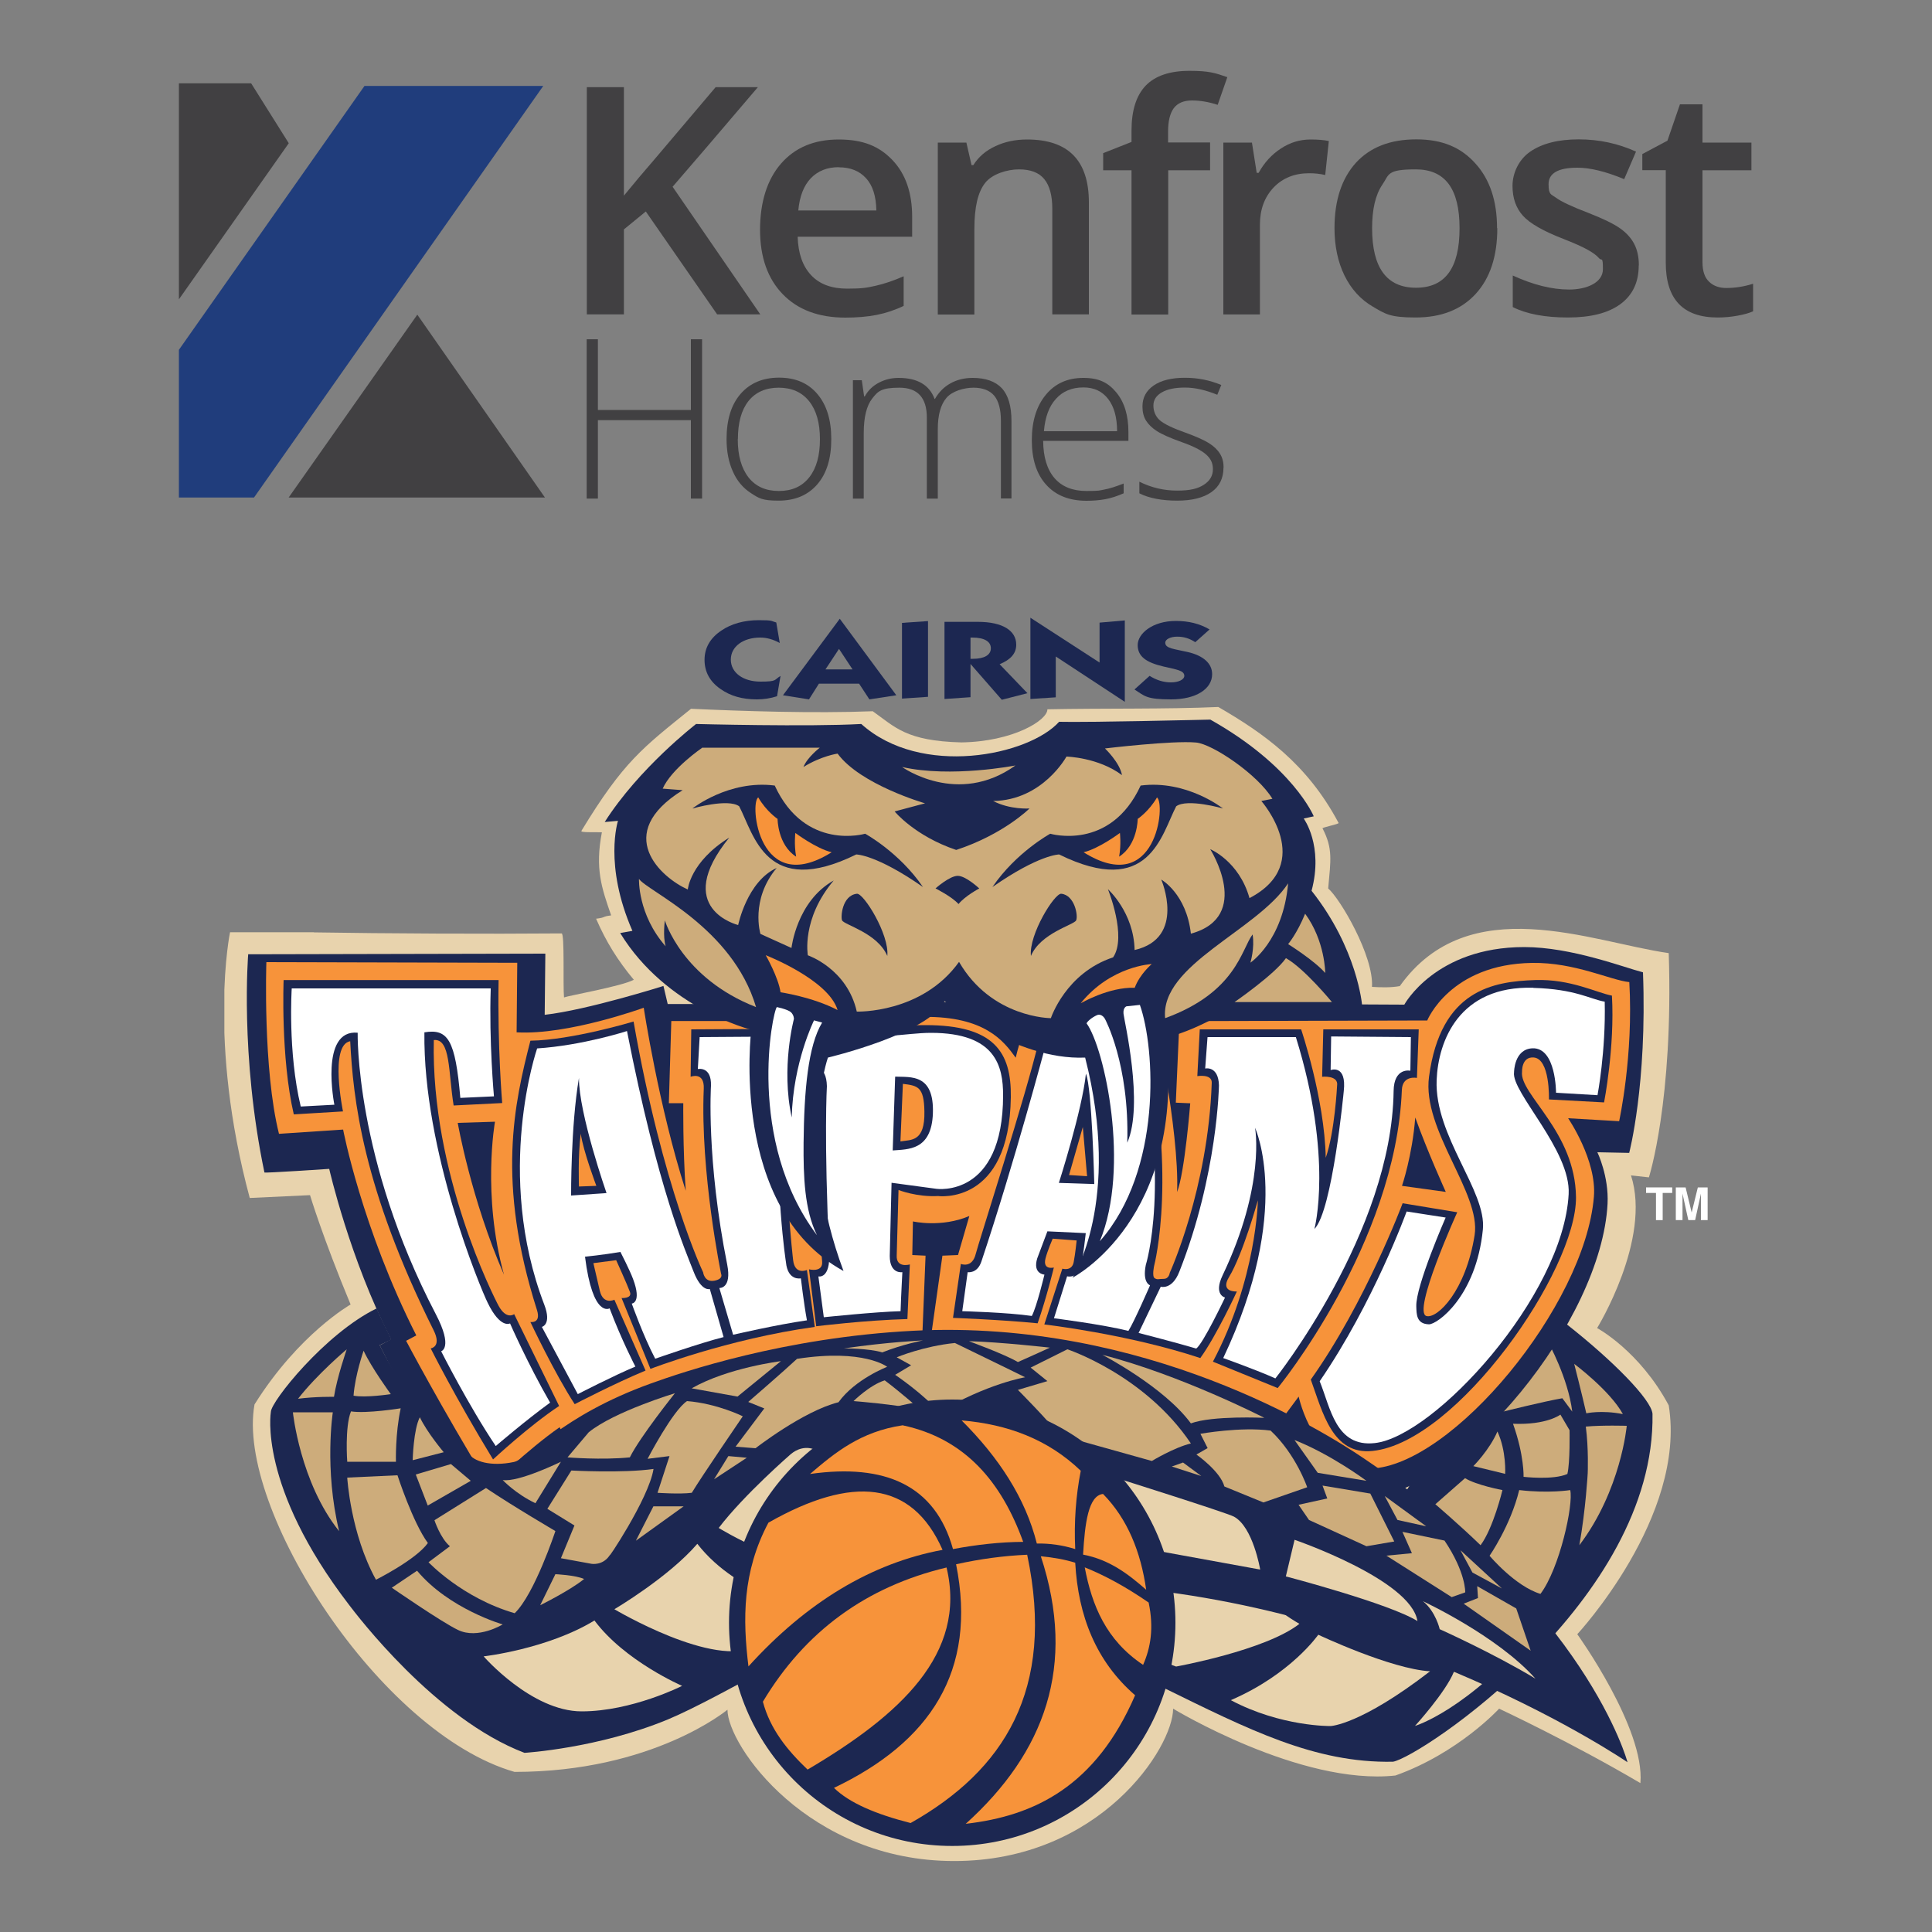 <?xml version="1.0" encoding="UTF-8"?>
<svg id="Layer_1" xmlns="http://www.w3.org/2000/svg" xmlns:xlink="http://www.w3.org/1999/xlink" version="1.1" viewBox="0 0 1500 1500">
  <rect x="0" y="0" width="1500" height="1500" fill="#808080" stroke="none"/>
  <!-- Generator: Adobe Illustrator 29.8.0, SVG Export Plug-In . SVG Version: 2.1.1 Build 160)  -->
  <defs>
    <style>
      .st0 {
        fill: none;
      }

      .st1 {
        fill: #fff;
      }

      .st1, .st2, .st3, .st4, .st5, .st6, .st7, .st8 {
        fill-rule: evenodd;
      }

      .st2 {
        fill: #203d7c;
      }

      .st9, .st8 {
        fill: #414042;
      }

      .st3 {
        fill: #e8d3ad;
      }

      .st4 {
        fill: #f7933a;
      }

      .st5 {
        fill: #cdac7b;
      }

      .st6 {
        fill: #1c2751;
      }

      .st7 {
        fill: #bc312c;
      }

      .st10 {
        clip-path: url(#clippath);
      }
    </style>
    <clipPath id="clippath">
      <rect class="st0" x="174.2" y="479.6" width="1151.6" height="965.3"/>
    </clipPath>
  </defs>
  <g>
    <path class="st9" d="M590.2,244.1h-33.4l-55.4-79.9-17,13.9v66h-28.8V67.7h28.8v84.2c7.9-9.7,15.7-18.9,23.5-27.9l47.7-56.3h32.8c-30.8,36.2-52.9,62-66.2,77.3l68.1,99.1Z"/>
    <path class="st9" d="M656.4,246.6c-20.8,0-37-6.1-48.7-18.2-11.7-12.1-17.6-28.8-17.6-50s5.4-38.9,16.3-51.4c10.9-12.5,25.8-18.7,44.8-18.7s31.5,5.3,41.7,16c10.2,10.7,15.3,25.4,15.3,44.2v15.3h-88.9c.4,13,3.9,22.9,10.5,29.9,6.6,7,15.9,10.4,27.9,10.4s15.2-.7,22-2.2c6.8-1.5,14.1-4,21.9-7.4v23c-6.9,3.3-13.9,5.6-21,7-7.1,1.4-15.2,2.1-24.3,2.1M651.2,129.8c-9,0-16.2,2.9-21.7,8.6-5.4,5.7-8.7,14-9.7,25h60.6c-.2-11-2.8-19.4-8-25-5.1-5.7-12.2-8.5-21.2-8.5"/>
    <path class="st9" d="M845.5,244.1h-28.5v-82c0-10.3-2.1-18-6.2-23-4.1-5.1-10.7-7.6-19.7-7.6s-20.8,3.5-26.3,10.6c-5.6,7.1-8.3,18.9-8.3,35.6v66.5h-28.4V110.7h22.2l4,17.5h1.4c4-6.4,9.7-11.3,17.1-14.7,7.4-3.5,15.6-5.2,24.6-5.2,32,0,48,16.3,48,48.9v87Z"/>
    <path class="st9" d="M939.6,132.2h-32.6v112h-28.5v-112h-22v-13.3l22-8.7v-8.7c0-15.8,3.7-27.4,11.1-35.1,7.4-7.6,18.7-11.4,33.9-11.4s19.8,1.6,29.4,4.9l-7.5,21.5c-7-2.3-13.7-3.4-20-3.4s-11.1,2-14.1,6c-2.9,4-4.4,10-4.4,17.9v8.7h32.6v21.5Z"/>
    <path class="st9" d="M1017.6,108.3c5.7,0,10.4.4,14.1,1.2l-2.8,26.4c-4-1-8.2-1.4-12.5-1.4-11.3,0-20.5,3.7-27.6,11.1-7,7.4-10.6,17-10.6,28.8v69.7h-28.4V110.7h22.2l3.7,23.5h1.5c4.4-8,10.2-14.3,17.3-18.9,7.1-4.7,14.8-7,23-7"/>
    <path class="st9" d="M1162.5,177.2c0,21.8-5.6,38.8-16.8,51-11.2,12.2-26.7,18.3-46.7,18.3s-23.5-2.8-33.1-8.4c-9.6-5.6-16.9-13.7-22.1-24.3-5.1-10.5-7.7-22.8-7.7-36.7,0-21.6,5.6-38.5,16.6-50.7,11.1-12.1,26.7-18.2,46.9-18.2s34.6,6.2,45.8,18.6c11.3,12.4,16.9,29.2,16.9,50.3M1065.3,177.2c0,30.8,11.4,46.2,34.1,46.2s33.8-15.4,33.8-46.2-11.3-45.7-34-45.7-20.5,3.9-25.9,11.8c-5.4,7.9-8,19.2-8,33.9"/>
    <path class="st9" d="M1272.3,206.1c0,13-4.7,23-14.2,30-9.5,7-23.1,10.4-40.8,10.4s-32.1-2.7-42.8-8.1v-24.5c15.7,7.2,30.3,10.9,43.8,10.9s26.2-5.3,26.2-15.8-1-6.2-2.9-8.4c-1.9-2.3-5.1-4.6-9.5-7-4.4-2.4-10.6-5.1-18.5-8.2-15.4-6-25.8-11.9-31.2-17.9-5.4-6-8.1-13.7-8.1-23.2s4.6-20.3,13.8-26.6c9.2-6.3,21.7-9.5,37.6-9.5s30.5,3.2,44.5,9.5l-9.2,21.4c-14.4-6-26.5-8.9-36.3-8.9-15,0-22.4,4.3-22.4,12.8s2,7.7,5.9,10.6c3.9,2.9,12.4,6.9,25.5,11.9,11,4.3,19,8.2,24,11.7,5,3.5,8.7,7.6,11.1,12.2,2.4,4.6,3.6,10.2,3.6,16.6"/>
    <path class="st9" d="M1340.3,223.6c6.9,0,13.8-1.1,20.8-3.3v21.4c-3.1,1.4-7.2,2.5-12.1,3.4-4.9.9-10.1,1.4-15.4,1.4-26.9,0-40.3-14.2-40.3-42.5v-71.9h-18.2v-12.5l19.5-10.4,9.7-28.2h17.5v29.7h38v21.5h-38v71.4c0,6.8,1.7,11.9,5.1,15.1,3.4,3.3,7.9,4.9,13.5,4.9"/>
    <polygon class="st9" points="545.1 387.1 536.4 387.1 536.4 326.2 464.2 326.2 464.2 387.1 455.5 387.1 455.5 263.4 464.2 263.4 464.2 318.3 536.4 318.3 536.4 263.4 545.1 263.4 545.1 387.1"/>
    <path class="st9" d="M645.4,341c0,15-3.6,26.7-10.9,35.1-7.3,8.4-17.3,12.6-30.1,12.6s-15.2-1.9-21.3-5.8c-6.1-3.9-10.9-9.5-14.1-16.8-3.3-7.3-4.9-15.7-4.9-25.2,0-15,3.6-26.7,10.9-35.1,7.3-8.4,17.3-12.6,29.9-12.6s22.5,4.2,29.7,12.7c7.2,8.5,10.8,20.1,10.8,34.9M572.8,341c0,12.6,2.8,22.5,8.3,29.6,5.6,7.1,13.4,10.6,23.6,10.6s18-3.5,23.6-10.6c5.6-7.1,8.3-16.9,8.3-29.6s-2.8-22.5-8.4-29.5c-5.6-7-13.5-10.5-23.6-10.5s-18,3.5-23.5,10.4c-5.5,7-8.2,16.8-8.2,29.6"/>
    <path class="st9" d="M777.1,387.1v-60.3c0-9-1.8-15.5-5.2-19.6-3.5-4.1-8.9-6.2-16.1-6.2s-16.4,2.6-20.9,7.8c-4.5,5.2-6.8,13.3-6.8,24.4v53.9h-8.5v-62.8c0-15.5-7.1-23.3-21.3-23.3s-16.7,2.8-21.1,8.4c-4.4,5.6-6.6,14.6-6.6,26.9v50.8h-8.4v-91.9h6.9l1.8,12.6h.5c2.5-4.6,6.1-8.1,10.8-10.6,4.7-2.5,9.8-3.8,15.5-3.8,14.5,0,23.8,5.4,27.9,16.3h.3c3-5.2,7-9.3,12.1-12.1,5-2.8,10.8-4.2,17.2-4.2,10,0,17.6,2.7,22.6,8,5,5.4,7.5,13.9,7.5,25.5v60.1h-8.3Z"/>
    <path class="st9" d="M843.6,388.8c-13.4,0-23.8-4.1-31.3-12.4-7.5-8.2-11.2-19.8-11.2-34.6s3.6-26.4,10.8-35.2c7.2-8.8,16.9-13.2,29.2-13.2s19.4,3.8,25.6,11.3c6.3,7.6,9.4,17.8,9.4,30.8v6.8h-66.2c.1,12.6,3.1,22.3,8.8,28.9,5.8,6.7,14.1,10,24.8,10s9.9-.4,13.8-1.1c4-.7,9-2.3,15.1-4.7v7.6c-5.2,2.3-10,3.8-14.4,4.6-4.4.8-9.2,1.2-14.6,1.2M841.2,300.8c-8.9,0-16,2.9-21.3,8.8-5.4,5.8-8.5,14.3-9.4,25.2h56.8c0-10.7-2.3-19-6.9-25-4.6-6-11-9-19.2-9"/>
    <path class="st9" d="M949.9,363.1c0,8.2-3.1,14.6-9.4,19-6.3,4.4-15.1,6.6-26.6,6.6s-22-1.9-29.3-5.7v-9c9.3,4.6,19,6.9,29.3,6.9s16-1.5,20.7-4.5c4.7-3,7.1-7,7.1-12.1s-1.9-8.5-5.6-11.7c-3.8-3.2-9.9-6.3-18.5-9.3-9.2-3.3-15.7-6.2-19.4-8.6-3.7-2.4-6.5-5.1-8.4-8.1-1.9-3-2.8-6.7-2.8-11,0-6.9,2.9-12.3,8.7-16.3,5.8-4,13.9-6,24.2-6s19.3,1.9,28.3,5.6l-3.1,7.6c-9-3.7-17.4-5.6-25.1-5.6s-13.5,1.2-17.9,3.7c-4.4,2.5-6.6,5.9-6.6,10.3s1.7,8.6,5.1,11.5c3.4,2.9,10.1,6.1,20,9.6,8.3,3,14.3,5.7,18.1,8.1,3.8,2.4,6.6,5.1,8.5,8.2,1.9,3,2.8,6.6,2.8,10.7"/>
    <polygon class="st8" points="324 244.3 423.1 386.3 224.1 386.3 324 244.3"/>
    <polygon class="st2" points="283 66.7 421.8 66.7 197.2 386.3 138.9 386.3 138.9 271.6 283 66.7"/>
    <polygon class="st8" points="195 64.7 224.2 111.2 138.9 232.4 138.9 64.7 195 64.7"/>
  </g>
  <g>
    <path class="st7" d="M994.4,1114.5c-1,0-1,0,0,0h0Z"/>
    <g class="st10">
      <path class="st7" d="M511.8,1114.5c1,0,1,0,0,0h0Z"/>
      <path class="st3" d="M243.8,723.9c55.3.9,134.3,1.3,192.2.8,2.5-.4,1,40.4,1.9,49.7,3.9-1.5,44.6-8.6,54.2-13.7-12.6-15.1-21.5-29.5-29.3-47.4,8.1-1,4-1.6,11.7-2.6-7.5-21.6-12.6-36.3-7.2-64.5-5.1-.3-16.8.4-15.9-1.1,32.7-53.9,47.7-64.6,85.1-94.8,39.8,1.8,95.1,3.7,141.1,1.9,17.4,12.3,25.8,23.1,68.8,24.2,40-.6,66.9-17.1,66.8-25.7,43.9-.9,92.5,0,132.7-1.8,34.8,20.2,68.7,43.7,93.3,89.9,2,.8-14.3,3.8-12.3,4.5,8,15.6,6.3,24.2,4.3,46.5,9.2,7.8,35.5,52.5,34,76.4,6.5.4,14.5.7,21.6-.6,53.6-75.2,148.7-34.1,208.8-25.6,3.7,114.8-15.4,174.1-15.4,174.1l-13.9-1.5c16.1,49.7-26.3,118.5-26.3,118.5,0,0,32.9,17.6,55.6,60,13.9,86.3-71,177.7-71,177.7,0,0,52.7,73.2,49,115.6-53.4-31.5-109.7-57.8-109.7-57.8,0,0-31.4,34.4-80.5,51.9-73.9,8-172.6-51.9-172.6-51.9,0,30-56.6,118.3-170,118.3s-176-89.7-176-117.5c0,0-57.8,48.3-165.3,48.3-104.6-30-216.5-204.8-201.9-285.3,34.4-54.9,74.6-77.6,74.6-77.6-21.9-52.7-31.5-84.9-31.5-84.9l-46.8,2.2c-32.9-122.2-15.3-206.3-15.3-206.3h65.1Z"/>
    </g>
    <polygon class="st5" points="293.3 841.3 346.2 900.3 378.3 828 325.7 769.1 293.3 841.3 293.3 841.3 293.3 841.3 293.3 841.3 293.3 841.3"/>
    <polygon class="st5" points="337.6 978.2 406.2 1018 414.4 939.2 346.2 899.5 337.6 978.2 337.6 978.2 337.6 978.2 337.6 978.2 337.6 978.2"/>
    <polygon class="st5" points="422.1 1094.7 499.6 1111.3 483.1 1033.9 405.9 1017.2 422.1 1094.7 422.1 1094.7 422.1 1094.7 422.1 1094.7 422.1 1094.7"/>
    <polygon class="st5" points="538.4 1179.4 617.3 1171.3 577.7 1102.8 499.1 1110.7 538.4 1179.4 538.4 1179.4 538.4 1179.4 538.4 1179.4 538.4 1179.4"/>
    <polygon class="st5" points="675.2 1224 747.7 1191.9 688.9 1139 616.6 1170.8 675.2 1224 675.2 1224 675.2 1224 675.2 1224 675.2 1224"/>
    <polygon class="st5" points="819.1 1224.1 878.1 1171.2 805.8 1139.1 747 1191.7 819.1 1224.1 819.1 1224.1 819.1 1224.1 819.1 1224.1 819.1 1224.1"/>
    <polygon class="st5" points="956 1179.8 995.8 1111.2 917.1 1103 877.4 1171.2 956 1179.8 956 1179.8 956 1179.8 956 1179.8 956 1179.8"/>
    <polygon class="st5" points="1072.5 1095.3 1089.2 1017.8 1011.8 1034.3 995.1 1111.5 1072.5 1095.3 1072.5 1095.3 1072.5 1095.3 1072.5 1095.3 1072.5 1095.3"/>
    <polygon class="st5" points="1157.2 979 1149.1 900.1 1080.6 939.8 1088.5 1018.3 1157.2 979 1157.2 979 1157.2 979 1157.2 979 1157.2 979"/>
    <polygon class="st5" points="1201.8 842.2 1168.2 770.4 1116.8 828.6 1148.6 900.8 1201.8 842.2 1201.8 842.2 1201.8 842.2 1201.8 842.2 1201.8 842.2"/>
    <path class="st6" d="M1108.1,967.7c56.1,8.9,173.2,108.1,174.9,130,2.4,144.8-180.2,266.5-201.5,270.1-60.9,1.2-112.4-25.2-179.1-57.9-54.4-34.9-103.4-50.2-111.1-69.1,18.9-4.1,144.2-55.5,144.2-55.5l148.7-15.6,60.5-96.7s-26.6-70.9-36.6-105.2h0Z"/>
    <path class="st5" d="M1138.8,1002s49,16,56.1,30.1c-13,.6-40.8,12.4-40.8,12.4l-15.4-42.6h0Z"/>
    <path class="st5" d="M1157.7,1056.3l44.3-14.2s15.4,27.5,18.7,53.9l-7.7-10.4c-14.2,2.4-46.1,10.4-46.1,10.4l-9.3-39.7h0Z"/>
    <path class="st5" d="M1222.2,1058.9s27.8,20.7,37.8,39c-16.7-3.3-28.4-.6-28.4-.6-3.5-15.4-9.4-38.4-9.4-38.4h0Z"/>
    <path class="st5" d="M1231.2,1107.6c13-1.2,31.8-.6,31.8-.6,0,0-4.4,49.9-36.8,92.7,5-28,6.5-55.9,6.5-55.9,0,0,.8-19.1-1.5-36.3h0Z"/>
    <path class="st3" d="M1192,1266.1c-53.2,62.1-93.4,73.9-93.4,73.9,0,0,23.7-26,30.2-42,10.6-4.7,34.9-16.5,63.2-31.9h0Z"/>
    <path class="st3" d="M1110.4,1297.5c-54.4,42-77.4,42.6-77.4,42.6,0,0-38.4.6-77.4-20.1,46.7-20.1,67.9-50.8,67.9-50.8,0,0,56.2,26.6,86.9,28.4h0Z"/>
    <path class="st3" d="M1008.8,1260.8c-26.6,20.7-95.7,33.1-95.7,33.1,0,0-43.1-15.4-62.7-34.3,35.5-6.5,65.6-27.8,65.6-27.8l50.9-1.2s25.4,20.7,41.9,30.1h0Z"/>
    <path class="st6" d="M192.9,740.9l230.5-.5-.5,47.5c33.1-3.7,92.2-22.4,92.2-22.4l3.3,14h75.9v-5.1c89,10.7,81.5,1.4,127.1,2.8,45.6,1.4,59.2,14.9,59.2,14.9l.4-3.2c44.2,4.7,129.5-23.3,129.5-23.3l2.3,13.5,177.5.9s24.2-44.7,93.1-44.7c36.8,0,77.3,15.8,92.2,19.6,3.3,87.1-10.7,140.2-10.7,140.2l-24.7-.5s9,18.6,7.9,40c-4.7,90.9-112.2,222.4-188.6,229.6-44.7,4.2-61.9-35.9-61.9-35.9-203.7-109.4-517.3-61-617.1,65.2-46.6-69.4-85.7-149-85.7-149l8.8-4.7c-32.1-62.4-48-132.3-48-132.3,0,0-50.2,3.4-50.3,2.8-19.1-91.3-12.6-169.5-12.6-169.5h0Z"/>
    <path class="st4" d="M206.9,747l194.7.5-.5,54c40.1,2.3,98.7-19.1,98.7-19.1,0,0,11.6,76.8,32.6,142.1-2.3-33.1-1.9-68-1.9-68h-11.2l1.9-63.8h89.4l.5-3.7c50.3,7,52.6.9,106.2.5,47.3-.4,61.9,18.6,71.3,31.7,1.4-6.5,5.6-19.6,5.6-19.6,42.8.9,101.1-19.1,101.1-19.1,0,0,20.5,95,18.6,143,6-15.4,10.2-68.9,10.2-68.9l-11.2-.5,2.8-63.3,192.4-.5s17.7-43.8,81.5-44.7c33.1-.5,61,13.5,75.4,14.9,3.3,57.3-7.9,108-7.9,108l-39.6-2.3s22.4,32.7,20,61c-7,84.6-110.1,208.9-173.3,211-43.8,1.4-55.9-55.9-55.9-55.9l-13.5,18.2c-139.7-66.1-272.9-58.2-272.9-58.2l9.8-69.4,12.1-.5,8.8-30.3c-21.9,9.3-43.8,4.2-43.8,4.2l-.5,26.1,10.3.5-2.8,69.4c-167.7,0-277.1,72.2-277.1,72.2l-4.2-8.4c-24.2,16.8-54.5,46.1-54.5,46.1-37.7-61.9-64.7-113.2-64.7-113.2l7.9-4.2c-42.4-83.8-56.8-159.8-56.8-159.8l-49.8,3.3c-12.6-50.3-9.8-133.2-9.8-133.2h0Z"/>
    <path class="st6" d="M220.3,760.9h166.8c-.9,52.2,2.8,95.5,2.8,95.5l-37.7,1.9c-4.2-26.1-2.3-52.2-15.4-50.8-2.3,103.4,46.7,199.7,50.3,206.3,6.1,11.2,12.1,6.5,12.1,6.5l34.9,71.3c-23.3,15.4-51.3,41.5-51.3,41.5-29.8-48.9-48.4-86.2-48.4-86.2,0,0,8.7-1.1,2.3-14-55.4-111.1-62.5-180.1-64.8-224.5-16.3,2.8-5.6,54.5-5.6,54.5l-38.2,2.3c-10.3-44.2-7.9-104.3-7.9-104.3h0Z"/>
    <path class="st6" d="M411.8,808c32.6-.5,80.1-14.9,80.1-14.9,22.8,129.9,54,194.7,54,194.7,0,0,.9,8.1,8.9,6.5,7-1.4,5.1-5.1,5.1-5.1,0,0-16.3-78.7-13.5-143.9.6-13.6-10.2-9.3-10.2-9.3l.5-36.8,86.1-.5-1.4,36.8s-10.4-1.9-10.7,4.2c-3.3,68,5.1,138.8,5.1,138.8,1.4,11.7,10.7,7.5,10.7,7.5l6.1,44.2c-67.5,9.3-127.6,32.6-127.6,32.6l-22.4-55s8.4.5,6.5-4.7c-1.9-5.3-10.7-24.7-10.7-24.7l-17.7,2.3,5.1,21.9c2.8,10.7,11.2,6.5,11.2,6.5l24.2,55c-23.7,9.8-55,26.1-55,26.1-15.8-24.2-34.4-63.8-34.4-63.8,0,0,8.5,1.4,5.1-9.3-31.7-99.5-17.5-160.6-5.1-209.1h0Z"/>
    <path class="st6" d="M626.5,797.3c48,4.2,56.4-1.4,92.2-1.4,53.1,0,66.6,20.9,66.1,55.9-1.1,84.3-56.4,76.8-56.4,76.8-16.8.9-30.8-4.7-30.8-4.7l-1.4,50.8c-.5,10.2,10.2,7,10.2,7l-1.9,42.4c-33,.9-70.8,5.6-70.8,5.6l-5.6-44.2s11,2.8,10.2-6.1c-6.1-67.1-2.8-139.7-2.8-139.7,1-5.6-10.7-4.7-10.7-4.7-.5-17.7,1.4-37.7,1.4-37.7h0Z"/>
    <path class="st6" d="M806.7,808c42.4-2.8,79.6-14.9,79.6-14.9,29.3,115.5,9.8,189.5,9.8,189.5,0,0-1.9,8.4.4,9.8,2.3,1.4,2.8.5,7,.5s4.7-4.7,4.7-4.7c0,0,29.8-65.2,32.6-147.6.2-7-11.2-5.1-11.2-5.1l1.9-36.3h78.7s18.2,53.6,19.1,99.7c7-20,8.8-55.9,8.8-55.9,1.4-8.4-11.6-7-11.6-7l.9-36.8h74.1l-1.4,37.7s-11.2-2.3-11.7,9.3c-4.7,119.7-96.4,231.5-96.4,231.5l-50.3-20.5c34-64.3,34.9-125.3,34.9-125.3,0,0-11.6,41.9-22.4,59.6-7.3,12.1,6.1,11.2,6.1,11.2,0,0-15.9,34.5-28.4,51.7-55.9-18.6-121.1-26.1-121.1-26.1l14-43.3s7.4,2.3,8.8-5.1c1.3-6.7,2.3-16.8,2.3-16.8l-18.6-1.4s-4,9.2-5.6,15.4c-2.3,9.3,6.5,7,6.5,7,0,0-5.6,23.3-12.6,43.3-27.9-2.8-65.7-4.2-65.7-4.2l6.1-41.9s8.8,3.7,11.6-7.9c1.7-7.2,39.6-124.8,48.9-165.3h0Z"/>
    <path class="st6" d="M1191.9,760.9c27.5-.9,47.5,9.8,59.6,12.1,2.3,40-6.1,82.9-6.1,82.9l-42.8-2.3s1-32-12.1-32.6c-9.3-.5-8.8,11.2-8.8,11.2-2,17.4,41.4,46.4,41.9,97.3.5,56.7-92.1,190.1-157.9,197-31.2,3.3-38.7-29.8-48-55.4,42.4-59.6,71.3-136.9,71.3-136.9l42.4,7s-35.4,77.9-23.8,80.6c8.5,2,30.4-19.5,37.3-62.9,5.1-32.6-41-81.5-35.4-123,9.1-67.7,50.1-73.9,82.5-75h0Z"/>
    <path class="st1" d="M416.9,814c35.4-2.3,69.9-13.5,69.9-13.5,24.2,123.4,45.6,170.9,51.7,186.8,6.1,15.8,12.6,13.5,12.6,13.5l10.7,37.3c-18.6,4.7-53.1,16.8-53.1,16.8-9.3-17.7-18.2-42.8-18.2-42.8,0,0,8-.5,1-19.1-2.5-6.8-9.8-21-9.8-21-13.5,2.3-27.5,3.7-27.5,3.7,6,48,19.1,40.1,19.1,40.1,9.3,24.7,20,45.2,20,45.2-16.8,7-44.7,21.4-44.7,21.4l-27.9-52.2s7.8-1.8,1.9-17.2c-39.1-102-5.6-198.9-5.6-198.9h0Z"/>
    <path class="st1" d="M543.1,805.2l73.1-.5-.9,24.7s-10-2.8-10.7,14c-3.3,80.1,5.6,136.5,5.6,136.5,1.4,14.9,11.6,12.6,11.6,12.6,0,0,2.3,19.6,4.7,32.6-23.3,3.3-57.3,11.2-57.3,11.2l-10.7-36.3s9.8.7,6.1-18.2c-16.3-81.5-12.6-138.8-12.6-138.8.5-15.4-10.2-13-10.2-13l1.4-24.7h0Z"/>
    <path class="st1" d="M632.1,803.3c50.7,4.7,70.7-1.4,90.8-1.4,50.3,0,55.9,26.1,55.9,48.4,0,80.1-51.7,72.7-51.7,72.7l-34.9-4.7-1.4,56.8c0,14.4,9.8,12.6,9.8,12.6,0,0-.9,15.8-1.4,30.3-19.5.5-59.6,4.7-59.6,4.7l-4.2-31.7s9.3,2.3,8.4-18.2c-4.2-89.9-1.8-129.5-1.8-129.5-.4-17.2-10.7-14-10.7-14l1-26.1h0Z"/>
    <path class="st1" d="M811.4,813.1c34.5-1.9,70.8-12.6,70.8-12.6,27.5,118.8,7.4,181.6,7.4,181.6-2.8,14,3.3,15.8,3.3,15.8,0,0-12.1,27.9-16.8,35.4-20.5-5.1-57.8-9.8-57.8-9.8l10.2-32.6s9.3,2.8,11.7-11.6c.7-4.4,2.8-21.9,2.8-21.9l-29.8-1.4-7.9,21c-3.7,12.1,5.6,12.6,5.6,12.6,0,0-6,25.1-9.8,32.1-19.1-2.8-54-3.7-54-3.7l4.2-30.3s7.5,1.4,10.7-8.4c25.8-77.3,49.4-166.3,49.4-166.3h0Z"/>
    <path class="st1" d="M937.6,805.2h68.5c29.3,94.1,14.4,149,14.4,149,14-14,22.8-107.1,22.8-107.1,2.3-21-10.2-16.3-10.2-16.3l.4-26.1,61.9.5-.4,26.1s-12.8-2.8-13,15.8c-1.4,109.5-91.8,223.1-91.8,223.1-14.4-6.5-40.5-15.8-40.5-15.8,54.5-115,24.7-178.8,24.7-178.8,0,0,8.4,44.2-25.2,114.6-7.2,15.1,1.9,17.2,1.9,17.2,0,0-17.2,36.3-22.4,39.6-15.8-4.7-44.7-12.1-44.7-12.1l17.2-35.9s8.8,2.7,14.4-11.6c29.8-75.4,30.8-144.8,30.8-144.8-.5-15.4-10.7-13-10.7-13l1.8-24.2h0Z"/>
    <path class="st1" d="M1190.5,767c32.6.9,44.2,8.8,55.4,10.7.9,38.6-5.6,72.6-5.6,72.6l-32.2-1.9s.1-35.1-18.2-34.5c-14.4.5-14.4,18.6-14.4,18.6-2.3,15.4,44.2,60.5,42.4,94.6-4.2,79.2-104.3,188.2-150.5,193.3-30.4,3.4-34.4-27.5-42.8-48,41.9-61,67.5-131.8,67.5-131.8l30.3,4.7s-23.3,53.1-22.8,68.9c.2,6.1,0,13.7,9.8,14,6.3.2,36.7-21.4,41.9-73.6,3-29.9-37.6-72.4-35.9-116,1.2-30.5,17.5-73.4,75-71.7h0Z"/>
    <path class="st6" d="M355.4,871.8l28.9-.9s-10.2,56.8,7,118.8c-25.6-58.7-35.9-117.8-35.9-117.8h0Z"/>
    <path class="st6" d="M449.5,836.9c-.2,27.5,21.4,89.4,21.4,89.4l-27.5,1.9s-.3-53.9,6.1-91.3h0Z"/>
    <path class="st6" d="M695,835.9c12.1.5,30.3-2.4,29.3,28.4-1,29.3-19.6,27.9-31.2,28.9l1.9-57.3h0Z"/>
    <path class="st6" d="M822.1,918.4s18.2-56.8,21-84.8c4.7,10.7,6.5,85.7,6.5,85.7l-27.5-.9h0Z"/>
    <path class="st6" d="M1098.8,867.6c9.3,26.1,23.7,57.8,23.7,57.8l-34-4.7s8-23.3,10.3-53.1h0Z"/>
    <path class="st4" d="M449.5,921.2l13.5-.5s-10.2-27-12.1-40.5c-2.3,16.8-1.4,41-1.4,41h0Z"/>
    <path class="st4" d="M701,841.5c11.6,1.4,16.4,2.3,16.7,21.4.5,23.8-10.2,21.9-18.6,23.3l1.9-44.7h0Z"/>
    <polygon class="st4" points="830 912.3 840.7 875 844 913.2 830 912.3 830 912.3 830 912.3 830 912.3 830 912.3"/>
    <path class="st1" d="M226.4,767.4h154.6c-1.4,41,2.5,83.8,2.5,83.8l-26.1,1.2c-3.9-45-9.5-53.9-27.9-50.9-1.1,92.1,43.6,198.7,49.1,209.9,9.9,20.5,17.4,16.1,17.4,16.1,0,0,13.5,30.9,31.1,61.5-18.9,13.7-42.2,33.7-42.2,33.7-21-31.2-42.4-73.6-42.4-73.6,0,0,9.6-2.5-4.2-28.9-62.9-120.6-60.6-218.4-60.6-218.4-29.8-2.8-18.1,55.9-18.1,55.9l-26.1,1.4c-10.2-42.4-7-91.7-7-91.7h0Z"/>
    <path class="st6" d="M292.4,1015.9c3.8,8.6,11.5,24.1,11.5,24.1l-9.1,4.4c33.9,67.7,45.7,47.2,68.4,83.4,4.4,7.1,18,11,35.7,7.3,12-2.5,35.9-35.6,106.5-61,24.1-8.7,103.1-35.7,203.7-40.9,180.2-9.3,319.4,78.5,349.8,99.1,173.4,117,204.7,235.9,204.7,235.9,0,0-181.4-124.1-412.4-137.4-34.1-2-108.4-4.3-163.5,17.7-39.6,15.8-129.6,70-169,86.4-54.5,22.6-111.5,26-111.5,26-69.3-26.3-130.7-107.7-136.2-114.9-70.9-92.3-60.7-149.8-60.7-149.8,0-8,42.1-60.8,82-80.3h0Z"/>
    <path class="st5" d="M231.4,1086c14.9-19.2,37.8-38.4,37.8-38.4,0,0-7.6,21.9-9.9,36.9,0,0-14.3-.3-27.9,1.5h0Z"/>
    <path class="st5" d="M274.5,1083.5c1.2-16.1,7.8-34.8,7.8-34.8,6.1,13.2,21.1,33.7,21.1,33.7,0,0-19.7,3-28.9,1.2h0Z"/>
    <path class="st5" d="M227.4,1096.5h31s-6.8,44,4.9,92.3c-30.3-37.8-35.9-92.3-35.9-92.3h0Z"/>
    <path class="st5" d="M272.5,1095.8c12.1,1.9,38.6-2.4,38.6-2.4-4.3,19.8-3.7,41.5-3.7,41.5h-37.8s-2-26.8,2.9-39.1h0Z"/>
    <path class="st5" d="M269.6,1147.2l39-1.8s11.8,36.5,23.6,52.6c-9.3,13-40.3,28.5-40.3,28.5-19.8-35.9-22.3-79.3-22.3-79.3h0Z"/>
    <path class="st5" d="M325.9,1100.2c5.5,11.8,18.6,27.3,18.6,27.3l-24.1,6.2s.6-24.1,5.6-33.4h0Z"/>
    <polygon class="st5" points="322.8 1144.8 350.1 1136.7 365.5 1149.7 332.1 1168.9 322.8 1144.8 322.8 1144.8 322.8 1144.8 322.8 1144.8 322.8 1144.8"/>
    <path class="st5" d="M390.3,1149.1c12.4,1.9,45.2-14.2,45.2-14.2l-19.8,32.2c-15.5-7.4-25.4-18-25.4-18h0Z"/>
    <path class="st5" d="M337.3,1180.3l40-25c21.1,14.2,53.9,33.4,53.9,33.4,0,0-16.1,48.9-31.6,63.8-40.8-11.8-66.9-39.6-66.9-39.6l16.6-12.4c-7.4-6.2-12-20.2-12-20.2h0Z"/>
    <path class="st5" d="M304.2,1232.7l19.6-13.2c24.8,29.7,66.5,41.7,66.5,41.7,0,0-19.2,11.8-34.7,4.3-12.8-6.1-51.4-32.8-51.4-32.8h0Z"/>
    <path class="st5" d="M425,1171.4l18.6-29.7s40,2.2,63.8-1.2c-3.7,23.5-38.2,74.2-33.5,66.2-5.5,9.3-14.9,7.4-14.9,7.4l-23.5-4.3,10.5-25.4-21.1-13h0Z"/>
    <path class="st5" d="M440.7,1131.4l16.4-19.4c19.8-16.1,66.9-30.3,66.9-30.3,0,0-27,33.7-35,49.8-22,2.2-48.3,0-48.3,0h0Z"/>
    <path class="st5" d="M502.8,1132.6s19.4-37.4,30.6-44.8c23.5,1.9,43.3,11.8,43.3,11.8,0,0-32.2,47.1-39.6,59.4-9.3,1.2-26.6,0-26.6,0l9.3-28.5-16.9,2.1h0Z"/>
    <polygon class="st5" points="507.3 1169.5 530.8 1169.5 493.7 1196.2 507.3 1169.5 507.3 1169.5 507.3 1169.5 507.3 1169.5 507.3 1169.5"/>
    <polygon class="st5" points="554.4 1148.5 565.5 1130.5 579.8 1131.8 554.4 1148.5 554.4 1148.5 554.4 1148.5 554.4 1148.5 554.4 1148.5"/>
    <path class="st5" d="M537,1077.9c28.2-16.1,69.3-21.1,69.3-21.1l-33.7,27.5-35.6-6.4h0Z"/>
    <path class="st5" d="M581,1088.4s27.2-23.5,37.8-33.4c52-8,70,6.2,70,6.2,0,0-24.8,9.5-37.8,27.5-27.3,6.8-64.4,35.7-64.4,35.7l-15.5-1.2,22.3-29.7-12.4-5h0Z"/>
    <path class="st5" d="M655.3,1046.9c34-5,61.3-6.2,61.3-6.2,0,0-16.1,3.1-31.6,9.3-10.5-3.2-29.7-3.1-29.7-3.1h0Z"/>
    <path class="st5" d="M662.7,1087.8s12.4-12.4,24.2-16.1c12.4,9.3,27.8,22.9,27.8,22.9-19.2-4.3-52-6.8-52-6.8h0Z"/>
    <path class="st5" d="M696.2,1053.8s20.8-8.7,45.2-11.1c39.6,19.2,54.5,26.6,54.5,26.6,0,0-29.7,5-66.9,27.2-11.1-13.6-34-29.1-34-29.1l12.4-7.4-11.2-6.2h0Z"/>
    <path class="st5" d="M752.5,1041.4s27.3,9.9,37.8,16.1c9.9-4.3,24.8-11.2,24.8-11.2,0,0-37.8-4.3-62.6-5h0Z"/>
    <path class="st5" d="M800.2,1061.8l28.5-14.2s60.1,19.8,95.9,73.1c-13,3.1-30.3,13.6-30.3,13.6l-71.8-20.1c-8.7-11.5-32.2-35.1-32.2-35.1l22.9-6.8-13-10.5h0Z"/>
    <path class="st6" d="M803.9,1108.9c-12.4-3.1-58.2-10.5-58.2-10.5l58.2,10.5h0Z"/>
    <path class="st5" d="M855.9,1051.9c60.7,15.5,125.7,48.9,125.7,48.9,0,0-40.2-1.9-57,4.3-21-28.5-68.7-53.2-68.7-53.2h0Z"/>
    <path class="st5" d="M932,1113.2s31-5.6,54.5-2.5c19.8,18.6,28.4,44,28.4,44l-34,11.8-30.3-12.4c-3.1-11.8-21.7-24.8-21.7-24.8l8.7-5-5.6-11.1h0Z"/>
    <polygon class="st5" points="918.5 1135.5 932.7 1146 909.8 1138.6 918.5 1135.5 918.5 1135.5 918.5 1135.5 918.5 1135.5 918.5 1135.5"/>
    <path class="st5" d="M1005.1,1118.1l18,25.4,37.8,6.2s-27.3-20.4-55.7-31.6h0Z"/>
    <polygon class="st5" points="1075.1 1161.5 1107.3 1185 1085 1180.1 1075.1 1161.5 1075.1 1161.5 1075.1 1161.5 1075.1 1161.5 1075.1 1161.5"/>
    <polygon class="st5" points="1133.9 1203.6 1143.2 1220.9 1166.1 1233.3 1133.9 1203.6 1133.9 1203.6 1133.9 1203.6 1133.9 1203.6 1133.9 1203.6"/>
    <polygon class="st5" points="1026.8 1153.4 1063.9 1159.6 1082.5 1196.8 1060.9 1200.5 1016.3 1180.1 1008.2 1168.3 1030.5 1163.4 1026.8 1153.4 1026.8 1153.4 1026.8 1153.4 1026.8 1153.4 1026.8 1153.4"/>
    <path class="st5" d="M1088.7,1189.3l32.8,6.8c16.7,24.8,16.1,40.2,16.1,40.2l-10.5,3.7-50.7-32.2,19.8-1.9-7.4-16.7h0Z"/>
    <polygon class="st5" points="1146.9 1231.5 1177.2 1248.8 1188.4 1281.6 1136.4 1245.1 1147.5 1240.7 1146.9 1231.5 1146.9 1231.5 1146.9 1231.5 1146.9 1231.5 1146.9 1231.5"/>
    <path class="st3" d="M1104.8,1243.2c9.9,8,13,21.7,13,21.7,0,0,41.5,18.6,74.3,38.4-29.7-33.4-87.3-60.1-87.3-60.1h0Z"/>
    <path class="st3" d="M998.3,1224l6.8-28.5s90.4,31,95.4,63.1c-21.7-13.6-102.2-34.7-102.2-34.7h0Z"/>
    <path class="st3" d="M865.8,1147.2s86.4,27.2,92.2,30.3c14.9,8,20.4,41.1,20.4,41.1l-82.9-15.1c-3.1-19.8-29.7-56.3-29.7-56.3h0Z"/>
    <path class="st3" d="M654,1118.1c75.5-5,128.8,13,135,16.1,47.7,24.1,83,66.9,83,66.9l-87.3-8.7s-37.1-37.8-130.7-74.3h0Z"/>
    <path class="st3" d="M614.4,1128.7s8.1-7.6,18.6-3.1c55.1,23.5,97.8,67.5,97.8,67.5,0,0-39.7,9.3-69.4,28.5-48.3-1.2-103.4-35.3-103.4-35.3,19.8-26,56.3-57.6,56.3-57.6h0Z"/>
    <path class="st3" d="M541.4,1198.6c32.2,41.5,90.4,51.4,90.4,51.4,0,0-36.9,23.6-44.6,27.9-32.2,18-110.2-28.5-110.2-28.5,0,0,42.1-24.8,64.4-50.8h0Z"/>
    <path class="st3" d="M461.5,1258.1c23.5,31.6,68.1,50.8,68.1,50.8,0,0-39,19.8-78,19.8s-76.1-42.7-76.1-42.7c0,0,49.5-5.6,86.1-27.9h0Z"/>
    <path class="st5" d="M419.4,1246.3l11.8-24.1s14.9.6,22.3,3.7c-10.5,8.7-34.1,20.4-34.1,20.4h0Z"/>
    <polygon class="st1" points="1298.3 921.9 1298.3 926.2 1290.9 926.2 1290.9 947.3 1285.7 947.3 1285.7 926.2 1278 926.2 1278 921.9 1298.3 921.9 1298.3 921.9 1298.3 921.9 1298.3 921.9 1298.3 921.9"/>
    <polygon class="st1" points="1310.8 947.3 1306.3 926.7 1306.3 947.3 1301.1 947.3 1301.1 921.9 1308.7 921.9 1313.4 941.4 1318.2 921.9 1325.8 921.9 1325.8 947.3 1320.6 947.3 1320.6 926.7 1316.1 947.3 1310.8 947.3 1310.8 947.3 1310.8 947.3 1310.8 947.3 1310.8 947.3"/>
    <path class="st5" d="M1137.4,1147.6c8.8,5.5,29.1,9.3,29.1,9.3,0,0-7.1,29.6-17,42.8-15.9-15.4-35.1-31.8-35.1-31.8l23.1-20.3h0Z"/>
    <path class="st5" d="M1162.6,1111.4c7.1,15.4,6,32.9,6,32.9l-24.7-6s12.6-12.6,18.7-26.9h0Z"/>
    <path class="st5" d="M1179.6,1156.9c23,2.7,39.5,0,39.5,0,2.7,11-8.2,60.9-23.1,80.6-19.7-6-39.5-29.6-39.5-29.6,0,0,16.4-23.6,23-51h0Z"/>
    <path class="st5" d="M1174.7,1105.4c26.3,1.1,36.8-7.1,36.8-7.1l7.1,12.1s.5,25.2-1.7,34c-11,4.9-34,2.2-34,2.2,0,0,.6-16.5-8.2-41.2h0Z"/>
    <path class="st6" d="M540.1,562.1s87.8,2.3,128.6,0c46.4,41.8,130,24.5,153.6-1.7,21.3.6,117.4-1.7,117.4-1.7,64.4,36.2,80.3,75.1,80.3,75.1l-7.8,1.7s15.5,21,6.1,56.1c35.7,45.1,39.2,88.7,39.2,88.7h-99.9c-12.2,11.5-46,25.2-52.4,24.7,16.1,141.5-72.5,187-72.5,187,0,0,38.5-58.7,9.8-170.9-55.2,2.3-109.1-43.9-109.1-43.9-12.1,25.3-90.6,43.9-90.6,43.9,0,0-24.2,68.5,12.1,165.7-89.2-48.9-71.6-187.3-71.6-187.3,0,0-65.9-16.4-101.8-75.1l9.5-1.7c-22.4-51.2-11.2-85.4-11.2-85.4l-10.3.9c26.7-42,70.7-75.9,70.7-75.9h0Z"/>
    <path class="st5" d="M545,580.5h91.5s-9.8,7.5-12.7,15c13.8-8.6,26.5-10.4,26.5-10.4,17.8,24.2,67.9,38.6,67.9,38.6l-23.6,6.3s15.5,19,47.8,29.9c36.8-12.1,56.9-32.2,56.9-32.2,0,0-15,1.1-28.2-5.8,38.5-.6,56.9-34.5,56.9-34.5,0,0,24.7.6,43.1,14.4-1.7-9.8-13.2-20.7-13.2-20.7,0,0,52.4-6.3,70.7-4.6,12.7,1.1,47.8,24.7,59.3,43.7l-8.6,1.7s42.6,48.3-9.2,75.4c-8.1-28.8-30.5-38-30.5-38,0,0,33.3,52.4-15,65.6-3.5-31.1-23-42-23-42,0,0,19.6,45.4-20.7,54.7-.6-29.3-20.7-47.2-20.7-47.2,0,0,15,36.8,4,52.9-36.8,12.1-48.3,47.2-48.3,47.2,0,0-46,0-71.3-43.7-28.8,40.3-79.4,38.6-79.4,38.6-7.5-33.4-38-43.7-38-43.7,0,0-5.2-28.2,20.1-58.1-28.8,16.1-32.8,52.4-32.8,52.4l-24.1-10.9s-8.1-26.5,12.6-51.2c-23,10.4-29.9,44.3-29.9,44.3,0,0-51.8-12.7-6.9-67.9-30.5,19-32.2,40.3-32.2,40.3-20.7-9.2-58.7-43.1-4-77.1l-15.5-1.2c6.9-15.5,30.5-31.6,30.5-31.6h0Z"/>
    <path class="st5" d="M496.1,682.4c6.9,9.8,72.5,37.4,90.9,99.5-57.5-22.4-70.8-67.3-70.8-67.3,0,0-1.7,12.1.6,20.1-21.8-24.7-20.7-52.3-20.7-52.4h0Z"/>
    <path class="st5" d="M700.4,595.5c38,8.6,88-1.2,88-1.2-44.9,32.2-88,1.2-88,1.2h0Z"/>
    <path class="st5" d="M904.6,790.5c-4-41.4,71.3-67.9,95.5-104.7-4,44.9-29.3,61.6-29.3,61.6,0,0,3.5-11.5,1.7-21.9-8.7,11.5-12.7,44.9-67.9,65h0Z"/>
    <path class="st4" d="M594.5,741.6s48.8,19,55.8,42.6c-19.5-10.2-44.3-13.8-44.3-13.8-1.6-11.5-11.5-28.8-11.5-28.8h0Z"/>
    <path class="st4" d="M839,779c23.5-29.2,55.2-30.5,55.2-30.5,0,0-9.3,7.8-13.2,18.4-20.3-.7-42,12.1-42,12.1h0Z"/>
    <path class="st6" d="M824,693.9c10.4,1.1,13.2,17.2,11.5,20.7-1.7,3.5-27.6,9.8-35.1,27.6-1.7-16.7,18.4-48.9,23.6-48.3h0Z"/>
    <path class="st6" d="M665.3,693.9c-11.6,1.3-12.7,18.3-11.5,20.7,1.7,3.5,27.6,9.8,35.1,27.6,1.7-16.7-18.4-48.9-23.6-48.3h0Z"/>
    <path class="st6" d="M726.3,689.8s10.9-9.8,17.3-9.8c6.3,0,16.7,9.8,16.7,9.8,0,0-10.9,5.7-16.1,12.1-5.2-5.8-17.8-12.1-17.8-12.1h0Z"/>
    <path class="st6" d="M537.6,627.7s28.2-22.4,63.9-17.8c23.6,51.2,70.2,37.4,70.2,37.4,0,0,26.5,14.4,44.9,41.4-36.2-25.3-51.8-25.3-51.8-25.3-70.2,34.5-79.4-15.5-90.9-37.4-8.6-6.3-36.2,1.7-36.2,1.7h0Z"/>
    <path class="st6" d="M949.5,627.7s-28.2-22.4-63.9-17.8c-23.6,51.2-70.2,37.4-70.2,37.4,0,0-26.5,14.4-44.9,41.4,36.3-25.3,51.8-25.3,51.8-25.3,70.2,34.5,79.4-15.5,90.9-37.4,8.6-6.3,36.3,1.7,36.3,1.7h0Z"/>
    <path class="st4" d="M588.7,619.1c6.3,10.9,15,16.7,15,16.7,0,0,0,20.1,14.4,29.3-1.7-9.8-.6-18.4-.6-18.4,0,0,16.1,12.1,28.2,15-57,35.7-63.9-38.5-57-42.6h0Z"/>
    <path class="st4" d="M898.3,619.1c-6.3,10.9-15,16.7-15,16.7,0,0,0,20.1-14.4,29.3,1.7-9.8.6-18.4.6-18.4,0,0-16.1,12.1-28.2,15,56.9,35.7,63.9-38.5,56.9-42.6h0Z"/>
    <path class="st1" d="M843.6,794.5c.7-1.6,4.2-4.6,8-6.3,3.9-1.7,6.3,2.9,6.3,2.9,0,0,19.1,35.1,17.3,96.1,13.1-29.9-2.5-95.2-2.9-100.1-.5-4.9,2.3-5.8,2.3-5.8l10.4-1.1c11.9,33.5,17.5,128.4-31.1,183.5,23.8-57.5,3.7-150-10.3-169.2h0Z"/>
    <path class="st1" d="M603.1,781.9s8.5,1.7,11,4c2.4,2.3,2.3,5.2,2.3,5.2,0,0-10.2,37.7-1.7,76.5,1-42.7,17.3-75.4,17.3-75.4l6.3,1.7c-10.9,18-14,52.7-14.4,93.5-.2,26.2.7,51.9,10.4,71.6-55.2-73.4-34.5-174-31.1-177.2h0Z"/>
    <path class="st5" d="M998.4,743.9c14.4,8.1,35.7,34.1,35.7,34.1h-75.6s31.2-21.5,39.9-34.1h0Z"/>
    <path class="st5" d="M1000.1,733s6.9-8.1,13.2-23.6c15.6,21.3,15.6,46,15.6,46-8.6-9.8-28.8-22.4-28.8-22.4h0Z"/>
    <path class="st6" d="M739.3,1086.6c95.7,0,173.3,77.6,173.3,173.3s-77.6,173.3-173.3,173.3-173.3-77.6-173.3-173.3,77.6-173.3,173.3-173.3h0Z"/>
    <path class="st4" d="M596.6,1182.2c-20.3,38.2-20,75.1-15.5,111.6,45.3-50,95.5-80.2,150.7-90.5-23.8-53.9-70.1-58.1-135.2-21.1h0Z"/>
    <path class="st4" d="M734.9,1217c-62.4,14.9-109.9,49.6-142.6,104.2,5.7,21.5,19.1,37.8,34.7,52.7,71.6-42.2,124-89.8,107.9-156.9h0Z"/>
    <path class="st4" d="M742.3,1214.5c16.7,83.3-20.6,138.2-94.8,173.6,11.9,11.7,32.7,20.5,59.5,27.3,72.1-40.7,112.7-103.1,90.5-208.3-18.4.8-36.8,3.3-55.2,7.4h0Z"/>
    <path class="st4" d="M808.1,1208.3c28,85,3,152.4-58.3,207.7,53.6-6.1,101-29.3,131.5-99.8-30.4-26.4-44.2-61.6-46.5-102.9-8-2.5-16.9-4.1-26.6-5h0Z"/>
    <path class="st4" d="M842.2,1217c5.6,29.3,16.4,56.3,45.3,75.6,5.8-13.2,8.5-28.5,4.3-48.4-18.3-12.6-34.6-21.3-49.6-27.3h0Z"/>
    <path class="st4" d="M746.7,1102.9c28.7,28.7,49.4,60.1,58.3,95.5,9.9-.2,19.9,1.2,29.8,4.3-1-21.1.5-41.3,4.3-60.8-25.5-24.5-56.9-36.1-92.4-39.1h0Z"/>
    <path class="st4" d="M700.8,1106.6c-32.7,4.9-52.5,21.2-71.9,37.8,58.4-8.3,97.2,8.8,111,58.3,18.2-3.4,36.4-5.5,54.5-5.6-16.9-46.7-45.2-80.2-93.6-90.5h0Z"/>
    <path class="st4" d="M856.4,1159.9c-11.4,1.2-14.1,22.7-15.5,47.1,20.5,3.9,35.1,15.1,49,27.3-4.2-29.4-14.4-54.9-33.5-74.4h0Z"/>
    <path class="st6" d="M603.5,540.5c-5.3,1.7-10.5,2.5-15.8,2.5-11.4,0-20.5-2.6-28.2-8-8.3-5.7-12.5-13.3-12.5-22.7s4.5-17,13-22.7c7.7-5.3,17.8-8.1,29.1-8.1s9.2.6,13.6,1.8l2.7,15.9c-5.2-2.8-10.1-4.2-15.2-4.2-13.1,0-22.8,6.9-22.8,17.1s9.6,17.1,23,17.1,10.4-1.4,15.6-4.4l-2.7,15.7h0Z"/>
    <path class="st6" d="M607.9,539.8l20.2,3.2,7.7-12.2h31.2l8,12.2,20.9-3.2-43.9-59.4-44.1,59.4h0ZM640.9,519.7l10.5-15.9,10.5,15.9h-21Z"/>
    <polygon class="st6" points="700.3 483.6 720.5 482.2 720.5 541 700.3 542.4 700.3 483.6 700.3 483.6 700.3 483.6 700.3 483.6"/>
    <path class="st6" d="M733.4,542.7l20.1-1.4v-25.8l24.3,27.8,19.9-5.1-21.6-22.5c8.7-3.6,12.9-8.4,12.9-15.2,0-10.8-10.4-17.7-29.8-17.7h-25.9v59.9h0ZM753.5,495h1.4c9.4,0,14.4,3.1,14.4,8.3s-5,8.2-14,8.2h-1.8v-16.5h0Z"/>
    <polygon class="st6" points="800 479.6 853.7 514.4 853.7 483.4 873.3 481.7 873.3 544.9 819.7 509.7 819.7 541.4 800 542.7 800 479.6 800 479.6 800 479.6 800 479.6"/>
    <path class="st6" d="M892.5,524.7c5.2,3.3,10.8,5.1,16.6,5.1s10.4-2.1,10.4-5.1c0-4.3-6.6-4.9-16.1-7.2-13.7-3.2-20.1-7.9-20.1-16.7s11.4-18.7,29.6-18.7c10,0,18.5,2.1,26.2,6.6l-11.1,9.9c-4.4-2.9-8.8-4.3-14-4.3s-9.3,2-9.3,4.7c0,4.5,6.9,4.8,17.3,7.2,12.4,2.8,19.1,9,19.1,17.2,0,11.5-12.5,19.6-31.8,19.6s-20.4-2.5-28.5-7.7l11.8-10.6h0Z"/>
  </g>
</svg>